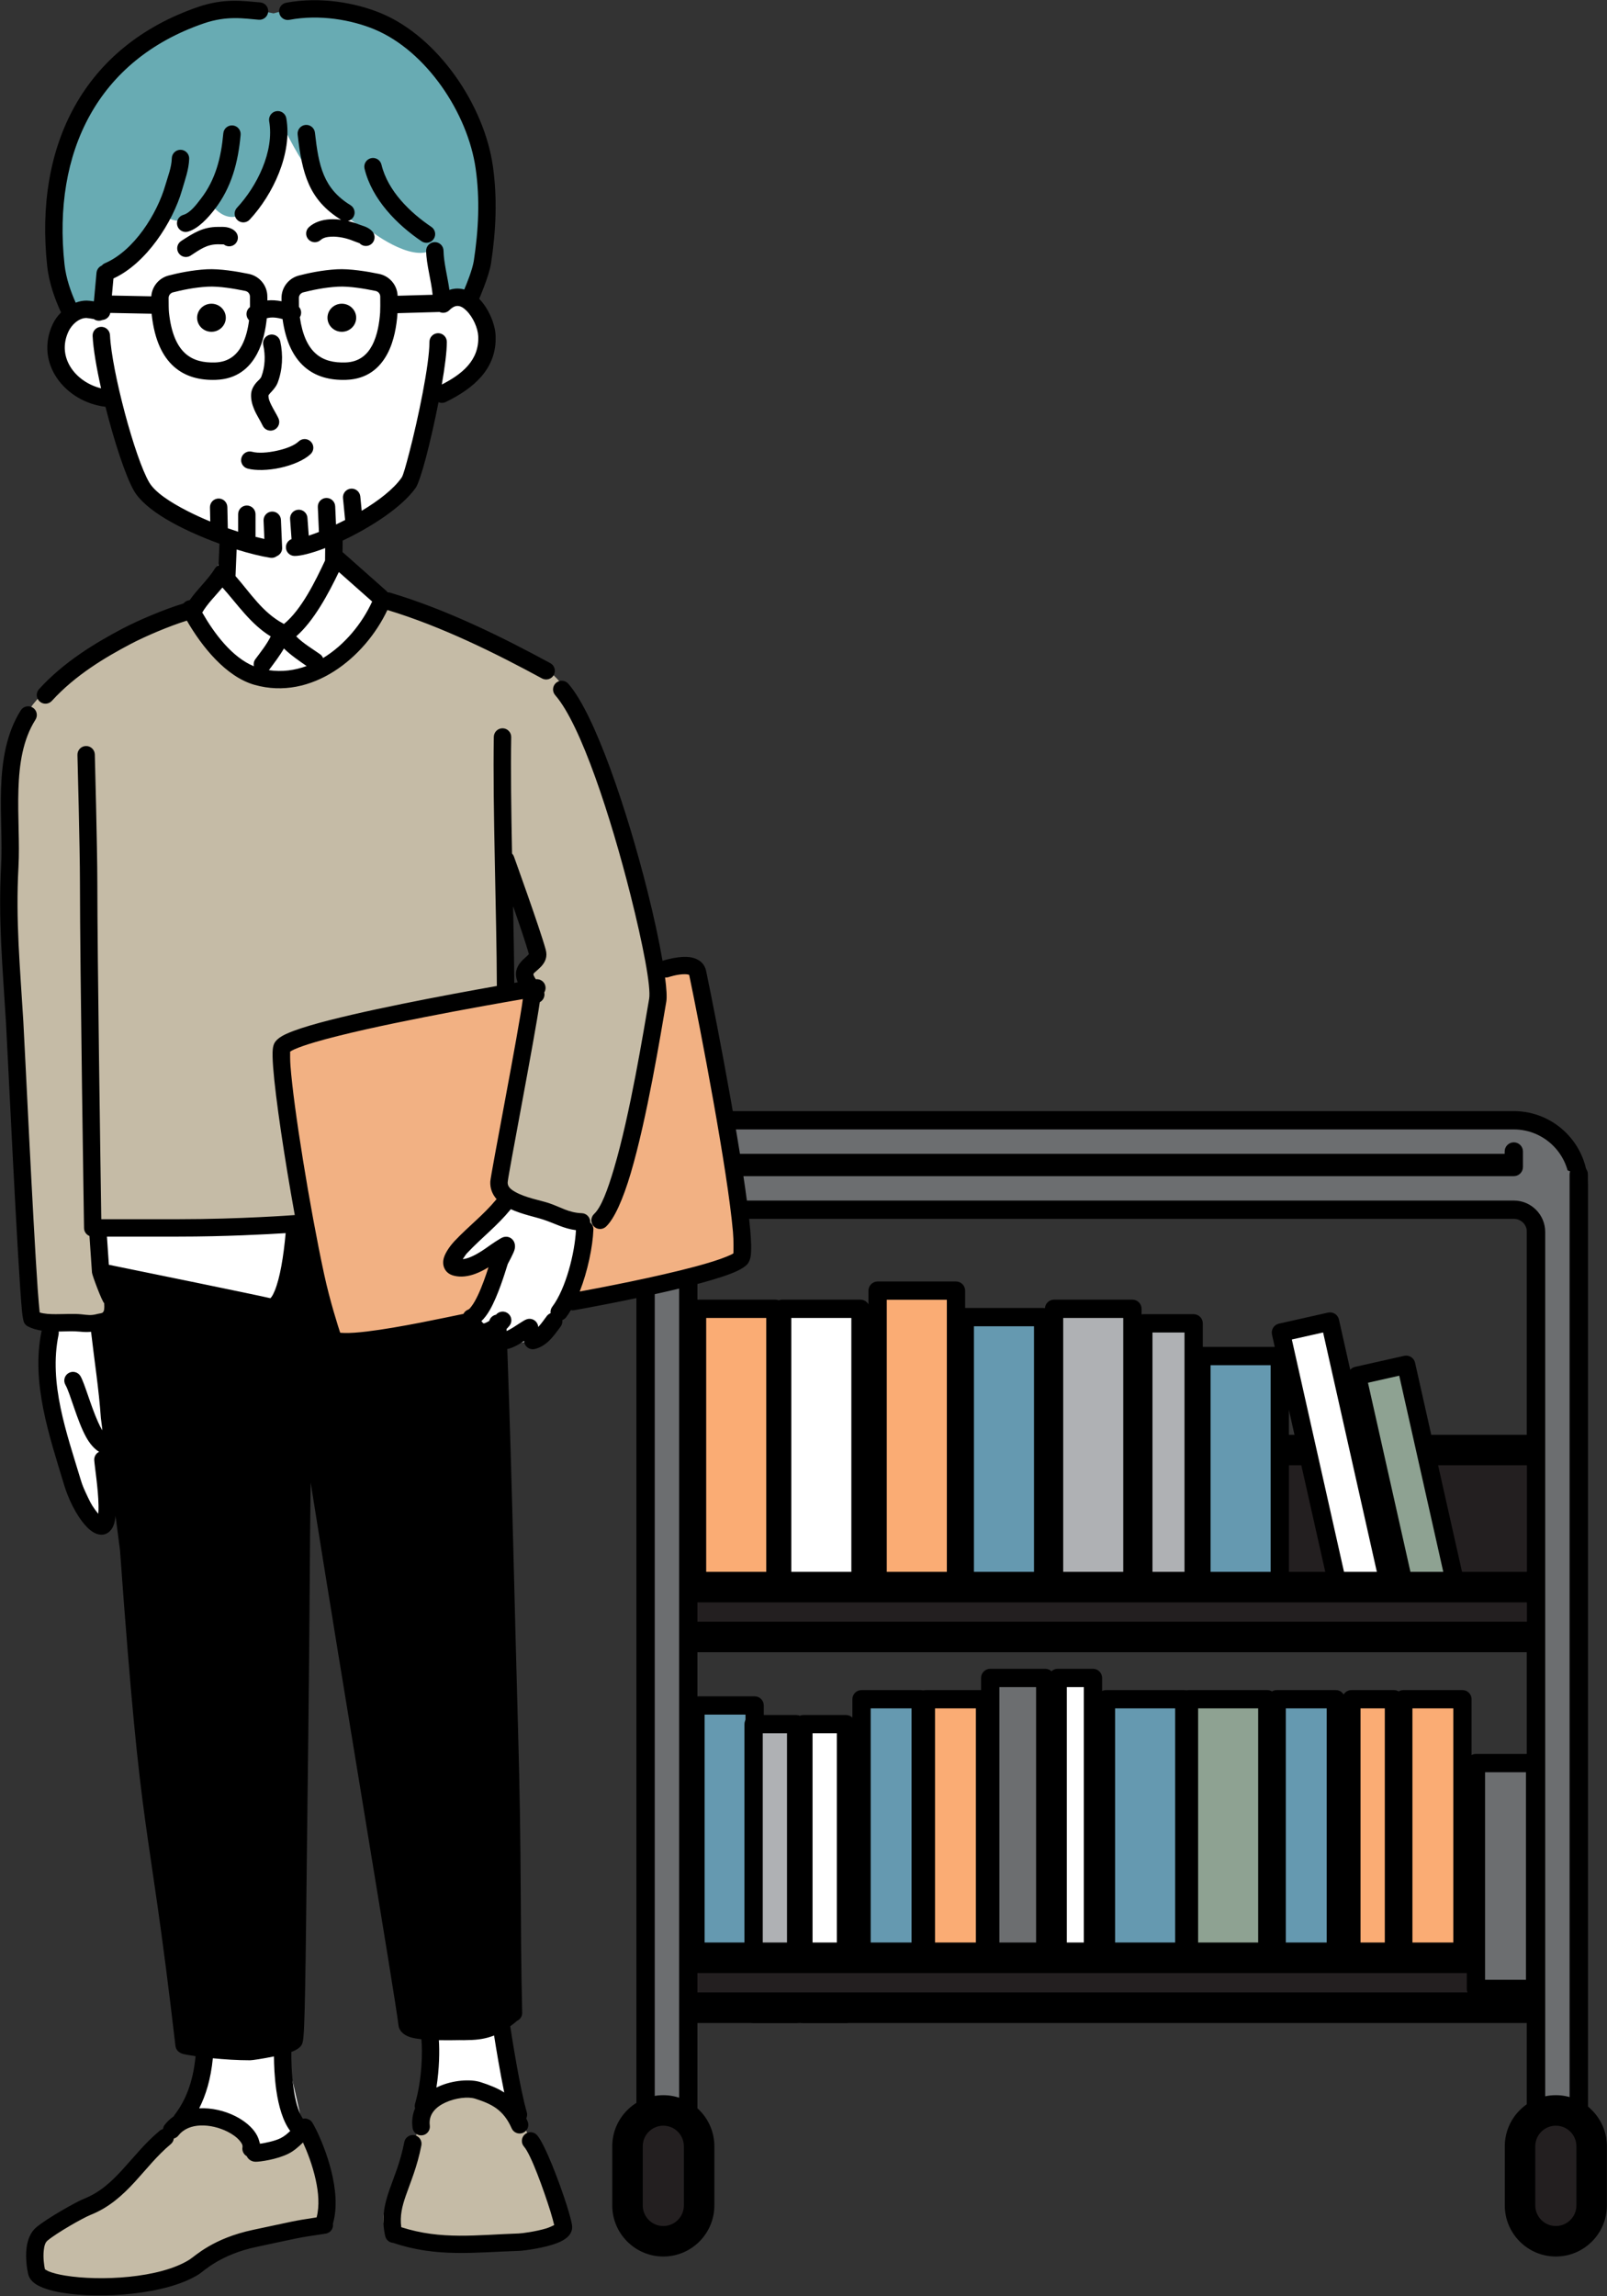 <?xml version="1.0" encoding="UTF-8" standalone="no"?>
<!DOCTYPE svg PUBLIC "-//W3C//DTD SVG 1.1//EN" "http://www.w3.org/Graphics/SVG/1.1/DTD/svg11.dtd">
<svg width="100%" height="100%" viewBox="0 0 1035 1478" version="1.1" xmlns="http://www.w3.org/2000/svg" xmlns:xlink="http://www.w3.org/1999/xlink" xml:space="preserve" xmlns:serif="http://www.serif.com/" style="fill-rule:evenodd;clip-rule:evenodd;stroke-linejoin:round;stroke-miterlimit:2;">
    <rect x="0" y="0" width="1035" height="1478" fill="#333333" stroke="none"/>
    <g transform="matrix(3.927,0,0,3.927,-399.006,-164.667)">
        <path d="M357.031,391.378C355.099,391.378 353.531,389.81 353.531,387.878L353.531,236.218C353.531,234.207 351.895,232.57 349.883,232.57L218.138,232.57C216.126,232.57 214.489,234.207 214.489,236.218L214.489,387.878C214.489,389.81 212.922,391.378 210.989,391.378C209.057,391.378 207.489,389.81 207.489,387.878L207.489,236.218C207.489,230.347 212.267,225.57 218.138,225.57L349.883,225.57C355.754,225.57 360.531,230.347 360.531,236.218L360.531,387.878C360.531,389.81 358.964,391.378 357.031,391.378Z" style="fill:rgb(108,110,112);fill-rule:nonzero;"/>
    </g>
    <g transform="matrix(3.927,0,0,3.927,-399.006,-164.667)">
        <path d="M218.138,231.07L349.883,231.07C352.722,231.07 355.031,233.38 355.031,236.219L355.031,387.878C355.031,388.98 355.929,389.878 357.031,389.878C358.134,389.878 359.031,388.98 359.031,387.878L359.031,236.219C359.031,231.174 354.928,227.07 349.883,227.07L218.138,227.07C213.093,227.07 208.989,231.174 208.989,236.219L208.989,387.878C208.989,388.98 209.887,389.878 210.989,389.878C212.092,389.878 212.989,388.98 212.989,387.878L212.989,236.219C212.989,233.38 215.299,231.07 218.138,231.07ZM357.031,392.878C354.274,392.878 352.031,390.635 352.031,387.878L352.031,236.219C352.031,235.034 351.067,234.07 349.883,234.07L218.138,234.07C216.953,234.07 215.989,235.034 215.989,236.219L215.989,387.878C215.989,390.635 213.746,392.878 210.989,392.878C208.232,392.878 205.989,390.635 205.989,387.878L205.989,236.219C205.989,229.52 211.439,224.07 218.138,224.07L349.883,224.07C356.581,224.07 362.031,229.52 362.031,236.219L362.031,387.878C362.031,390.635 359.788,392.878 357.031,392.878Z" style="fill-rule:nonzero;"/>
    </g>
    <g transform="matrix(3.927,0,0,3.927,-399.006,-164.667)">
        <rect x="210.734" y="279.623" width="146.808" height="30.638" style="fill:rgb(35,31,32);fill-rule:nonzero;"/>
    </g>
    <g transform="matrix(3.927,0,0,3.927,-399.006,-164.667)">
        <path d="M213.234,307.76L355.042,307.76L355.042,282.123L213.234,282.123L213.234,307.76ZM357.542,312.76L210.734,312.76C209.354,312.76 208.234,311.641 208.234,310.26L208.234,279.623C208.234,278.242 209.354,277.123 210.734,277.123L357.542,277.123C358.923,277.123 360.042,278.242 360.042,279.623L360.042,310.26C360.042,311.641 358.923,312.76 357.542,312.76Z" style="fill-rule:nonzero;"/>
    </g>
    <g transform="matrix(3.927,0,0,3.927,-399.006,-164.667)">
        <rect x="210.734" y="340.389" width="146.808" height="30.638" style="fill:rgb(35,31,32);fill-rule:nonzero;"/>
    </g>
    <g transform="matrix(3.927,0,0,3.927,-399.006,-164.667)">
        <path d="M213.234,368.527L355.042,368.527L355.042,342.888L213.234,342.888L213.234,368.527ZM357.542,373.527L210.734,373.527C209.354,373.527 208.234,372.408 208.234,371.027L208.234,340.388C208.234,339.008 209.354,337.888 210.734,337.888L357.542,337.888C358.923,337.888 360.042,339.008 360.042,340.388L360.042,371.027C360.042,372.408 358.923,373.527 357.542,373.527Z" style="fill-rule:nonzero;"/>
    </g>
    <g transform="matrix(3.927,0,0,3.927,-399.006,-164.667)">
        <rect x="215.925" y="256.474" width="12.851" height="47.489" style="fill:rgb(250,172,116);fill-rule:nonzero;"/>
    </g>
    <g transform="matrix(3.927,0,0,3.927,-399.006,-164.667)">
        <path d="M217.426,302.463L227.276,302.463L227.276,257.973L217.426,257.973L217.426,302.463ZM228.776,305.463L215.926,305.463C215.098,305.463 214.426,304.791 214.426,303.963L214.426,256.473C214.426,255.645 215.098,254.973 215.926,254.973L228.776,254.973C229.604,254.973 230.276,255.645 230.276,256.473L230.276,303.963C230.276,304.791 229.604,305.463 228.776,305.463Z" style="fill-rule:nonzero;"/>
    </g>
    <g transform="matrix(3.927,0,0,3.927,-399.006,-164.667)">
        <rect x="229.883" y="256.474" width="12.851" height="47.489" style="fill:white;fill-rule:nonzero;"/>
    </g>
    <g transform="matrix(3.927,0,0,3.927,-399.006,-164.667)">
        <path d="M231.383,302.463L241.234,302.463L241.234,257.973L231.383,257.973L231.383,302.463ZM242.734,305.463L229.883,305.463C229.055,305.463 228.383,304.791 228.383,303.963L228.383,256.473C228.383,255.645 229.055,254.973 229.883,254.973L242.734,254.973C243.563,254.973 244.234,255.645 244.234,256.473L244.234,303.963C244.234,304.791 243.563,305.463 242.734,305.463Z" style="fill-rule:nonzero;"/>
    </g>
    <g transform="matrix(3.927,0,0,3.927,-399.006,-164.667)">
        <rect x="245.542" y="253.495" width="12.851" height="50.468" style="fill:rgb(250,172,116);fill-rule:nonzero;"/>
    </g>
    <g transform="matrix(3.927,0,0,3.927,-399.006,-164.667)">
        <path d="M247.042,302.463L256.894,302.463L256.894,254.995L247.042,254.995L247.042,302.463ZM258.394,305.463L245.542,305.463C244.714,305.463 244.042,304.791 244.042,303.963L244.042,253.495C244.042,252.667 244.714,251.995 245.542,251.995L258.394,251.995C259.221,251.995 259.894,252.667 259.894,253.495L259.894,303.963C259.894,304.791 259.221,305.463 258.394,305.463Z" style="fill-rule:nonzero;"/>
    </g>
    <g transform="matrix(3.927,0,0,3.927,-399.006,-164.667)">
        <rect x="259.84" y="257.835" width="12.851" height="47.49" style="fill:rgb(101,153,176);fill-rule:nonzero;"/>
    </g>
    <g transform="matrix(3.927,0,0,3.927,-399.006,-164.667)">
        <path d="M261.34,303.825L271.191,303.825L271.191,259.336L261.34,259.336L261.34,303.825ZM272.691,306.825L259.84,306.825C259.012,306.825 258.34,306.153 258.34,305.325L258.34,257.836C258.34,257.008 259.012,256.336 259.84,256.336L272.691,256.336C273.52,256.336 274.191,257.008 274.191,257.836L274.191,305.325C274.191,306.153 273.52,306.825 272.691,306.825Z" style="fill-rule:nonzero;"/>
    </g>
    <g transform="matrix(3.927,0,0,3.927,-399.006,-164.667)">
        <rect x="296.606" y="320.474" width="12.851" height="47.489" style="fill:rgb(142,162,146);fill-rule:nonzero;"/>
    </g>
    <g transform="matrix(3.927,0,0,3.927,-399.006,-164.667)">
        <path d="M298.106,366.463L307.957,366.463L307.957,321.973L298.106,321.973L298.106,366.463ZM309.457,369.463L296.606,369.463C295.778,369.463 295.106,368.791 295.106,367.963L295.106,320.473C295.106,319.645 295.778,318.973 296.606,318.973L309.457,318.973C310.285,318.973 310.957,319.645 310.957,320.473L310.957,367.963C310.957,368.791 310.285,369.463 309.457,369.463Z" style="fill-rule:nonzero;"/>
    </g>
    <g transform="matrix(3.927,0,0,3.927,-399.006,-164.667)">
        <rect x="282.989" y="320.474" width="12.851" height="47.489" style="fill:rgb(101,153,176);fill-rule:nonzero;"/>
    </g>
    <g transform="matrix(3.927,0,0,3.927,-399.006,-164.667)">
        <path d="M284.489,366.463L294.34,366.463L294.34,321.973L284.489,321.973L284.489,366.463ZM295.84,369.463L282.989,369.463C282.161,369.463 281.489,368.791 281.489,367.963L281.489,320.473C281.489,319.645 282.161,318.973 282.989,318.973L295.84,318.973C296.668,318.973 297.34,319.645 297.34,320.473L297.34,367.963C297.34,368.791 296.668,369.463 295.84,369.463Z" style="fill-rule:nonzero;"/>
    </g>
    <g transform="matrix(3.927,0,0,3.927,-399.006,-164.667)">
        <rect x="274.479" y="256.474" width="12.851" height="47.489" style="fill:rgb(175,177,180);fill-rule:nonzero;"/>
    </g>
    <g transform="matrix(3.927,0,0,3.927,-399.006,-164.667)">
        <path d="M275.979,302.463L285.83,302.463L285.83,257.973L275.979,257.973L275.979,302.463ZM287.33,305.463L274.479,305.463C273.65,305.463 272.979,304.791 272.979,303.963L272.979,256.473C272.979,255.645 273.65,254.973 274.479,254.973L287.33,254.973C288.158,254.973 288.83,255.645 288.83,256.473L288.83,303.963C288.83,304.791 288.158,305.463 287.33,305.463Z" style="fill-rule:nonzero;"/>
    </g>
    <g transform="matrix(3.927,0,0,3.927,-399.006,-164.667)">
        <rect x="331.755" y="320.474" width="9.702" height="47.489" style="fill:rgb(250,172,116);fill-rule:nonzero;"/>
    </g>
    <g transform="matrix(3.927,0,0,3.927,-399.006,-164.667)">
        <path d="M333.255,366.463L339.957,366.463L339.957,321.973L333.255,321.973L333.255,366.463ZM341.457,369.463L331.755,369.463C330.927,369.463 330.255,368.791 330.255,367.963L330.255,320.473C330.255,319.645 330.927,318.973 331.755,318.973L341.457,318.973C342.285,318.973 342.957,319.645 342.957,320.473L342.957,367.963C342.957,368.791 342.285,369.463 341.457,369.463Z" style="fill-rule:nonzero;"/>
    </g>
    <g transform="matrix(3.927,0,0,3.927,-399.006,-164.667)">
        <rect x="310.989" y="320.474" width="9.702" height="47.489" style="fill:rgb(101,153,176);fill-rule:nonzero;"/>
    </g>
    <g transform="matrix(3.927,0,0,3.927,-399.006,-164.667)">
        <path d="M312.489,366.463L319.191,366.463L319.191,321.973L312.489,321.973L312.489,366.463ZM320.691,369.463L310.989,369.463C310.161,369.463 309.489,368.791 309.489,367.963L309.489,320.473C309.489,319.645 310.161,318.973 310.989,318.973L320.691,318.973C321.52,318.973 322.191,319.645 322.191,320.473L322.191,367.963C322.191,368.791 321.52,369.463 320.691,369.463Z" style="fill-rule:nonzero;"/>
    </g>
    <g transform="matrix(3.927,0,0,3.927,-399.006,-164.667)">
        <rect x="215.67" y="321.495" width="9.702" height="47.489" style="fill:rgb(101,153,176);fill-rule:nonzero;"/>
    </g>
    <g transform="matrix(3.927,0,0,3.927,-399.006,-164.667)">
        <path d="M217.17,367.484L223.872,367.484L223.872,322.995L217.17,322.995L217.17,367.484ZM225.372,370.484L215.67,370.484C214.842,370.484 214.17,369.812 214.17,368.984L214.17,321.495C214.17,320.667 214.842,319.995 215.67,319.995L225.372,319.995C226.2,319.995 226.872,320.667 226.872,321.495L226.872,368.984C226.872,369.812 226.2,370.484 225.372,370.484Z" style="fill-rule:nonzero;"/>
    </g>
    <g transform="matrix(3.927,0,0,3.927,-399.006,-164.667)">
        <rect x="253.457" y="320.474" width="9.702" height="47.489" style="fill:rgb(250,172,116);fill-rule:nonzero;"/>
    </g>
    <g transform="matrix(3.927,0,0,3.927,-399.006,-164.667)">
        <path d="M254.957,366.463L261.659,366.463L261.659,321.973L254.957,321.973L254.957,366.463ZM263.159,369.463L253.457,369.463C252.629,369.463 251.957,368.791 251.957,367.963L251.957,320.473C251.957,319.645 252.629,318.973 253.457,318.973L263.159,318.973C263.987,318.973 264.659,319.645 264.659,320.473L264.659,367.963C264.659,368.791 263.987,369.463 263.159,369.463Z" style="fill-rule:nonzero;"/>
    </g>
    <g transform="matrix(3.927,0,0,3.927,-399.006,-164.667)">
        <rect x="242.904" y="320.474" width="9.702" height="47.489" style="fill:rgb(101,153,176);fill-rule:nonzero;"/>
    </g>
    <g transform="matrix(3.927,0,0,3.927,-399.006,-164.667)">
        <path d="M244.404,366.463L251.106,366.463L251.106,321.973L244.404,321.973L244.404,366.463ZM252.606,369.463L242.904,369.463C242.076,369.463 241.404,368.791 241.404,367.963L241.404,320.473C241.404,319.645 242.076,318.973 242.904,318.973L252.606,318.973C253.435,318.973 254.106,319.645 254.106,320.473L254.106,367.963C254.106,368.791 253.435,369.463 252.606,369.463Z" style="fill-rule:nonzero;"/>
    </g>
    <g transform="matrix(3.927,0,0,3.927,-399.006,-164.667)">
        <rect x="323.245" y="320.474" width="6.978" height="47.489" style="fill:rgb(250,172,116);fill-rule:nonzero;"/>
    </g>
    <g transform="matrix(3.927,0,0,3.927,-399.006,-164.667)">
        <path d="M324.744,366.463L328.724,366.463L328.724,321.973L324.744,321.973L324.744,366.463ZM330.224,369.463L323.244,369.463C322.416,369.463 321.744,368.791 321.744,367.963L321.744,320.473C321.744,319.645 322.416,318.973 323.244,318.973L330.224,318.973C331.052,318.973 331.724,319.645 331.724,320.473L331.724,367.963C331.724,368.791 331.052,369.463 330.224,369.463Z" style="fill-rule:nonzero;"/>
    </g>
    <g transform="matrix(3.927,0,0,3.927,-399.006,-164.667)">
        <rect x="233.372" y="324.559" width="6.979" height="47.489" style="fill:white;fill-rule:nonzero;"/>
    </g>
    <g transform="matrix(3.927,0,0,3.927,-399.006,-164.667)">
        <path d="M234.872,370.549L238.851,370.549L238.851,326.058L234.872,326.058L234.872,370.549ZM240.351,373.549L233.372,373.549C232.544,373.549 231.872,372.877 231.872,372.049L231.872,324.558C231.872,323.73 232.544,323.058 233.372,323.058L240.351,323.058C241.179,323.058 241.851,323.73 241.851,324.558L241.851,372.049C241.851,372.877 241.179,373.549 240.351,373.549Z" style="fill-rule:nonzero;"/>
    </g>
    <g transform="matrix(3.927,0,0,3.927,-399.006,-164.667)">
        <rect x="225.202" y="324.559" width="6.979" height="47.489" style="fill:rgb(175,177,180);fill-rule:nonzero;"/>
    </g>
    <g transform="matrix(3.927,0,0,3.927,-399.006,-164.667)">
        <path d="M226.702,370.549L230.681,370.549L230.681,326.058L226.702,326.058L226.702,370.549ZM232.181,373.549L225.202,373.549C224.374,373.549 223.702,372.877 223.702,372.049L223.702,324.558C223.702,323.73 224.374,323.058 225.202,323.058L232.181,323.058C233.009,323.058 233.681,323.73 233.681,324.558L233.681,372.049C233.681,372.877 233.009,373.549 232.181,373.549Z" style="fill-rule:nonzero;"/>
    </g>
    <g transform="matrix(3.927,0,0,3.927,-399.006,-164.667)">
        <rect x="275.074" y="316.984" width="5.788" height="50.979" style="fill:white;fill-rule:nonzero;"/>
    </g>
    <g transform="matrix(3.927,0,0,3.927,-399.006,-164.667)">
        <path d="M276.574,366.463L279.361,366.463L279.361,318.484L276.574,318.484L276.574,366.463ZM280.861,369.463L275.074,369.463C274.246,369.463 273.574,368.791 273.574,367.963L273.574,316.984C273.574,316.156 274.246,315.484 275.074,315.484L280.861,315.484C281.689,315.484 282.361,316.156 282.361,316.984L282.361,367.963C282.361,368.791 281.689,369.463 280.861,369.463Z" style="fill-rule:nonzero;"/>
    </g>
    <g transform="matrix(3.927,0,0,3.927,-399.006,-164.667)">
        <rect x="264.011" y="316.984" width="9.021" height="50.979" style="fill:rgb(108,110,112);fill-rule:nonzero;"/>
    </g>
    <g transform="matrix(3.927,0,0,3.927,-399.006,-164.667)">
        <path d="M265.511,366.463L271.532,366.463L271.532,318.484L265.511,318.484L265.511,366.463ZM273.032,369.463L264.011,369.463C263.183,369.463 262.511,368.791 262.511,367.963L262.511,316.984C262.511,316.156 263.183,315.484 264.011,315.484L273.032,315.484C273.86,315.484 274.532,316.156 274.532,316.984L274.532,367.963C274.532,368.791 273.86,369.463 273.032,369.463Z" style="fill-rule:nonzero;"/>
    </g>
    <g transform="matrix(3.927,0,0,3.927,-399.006,-164.667)">
        <rect x="289.117" y="258.857" width="8.255" height="47.489" style="fill:rgb(175,177,180);fill-rule:nonzero;"/>
    </g>
    <g transform="matrix(3.927,0,0,3.927,-399.006,-164.667)">
        <path d="M290.617,304.846L295.872,304.846L295.872,260.357L290.617,260.357L290.617,304.846ZM297.372,307.846L289.117,307.846C288.289,307.846 287.617,307.175 287.617,306.346L287.617,258.857C287.617,258.029 288.289,257.357 289.117,257.357L297.372,257.357C298.2,257.357 298.872,258.029 298.872,258.857L298.872,306.346C298.872,307.175 298.2,307.846 297.372,307.846Z" style="fill-rule:nonzero;"/>
    </g>
    <g transform="matrix(3.927,0,0,3.927,-399.006,-164.667)">
        <path d="M330.148,304.894L322.094,306.704L311.685,260.37L319.739,258.56L330.148,304.894Z" style="fill:white;fill-rule:nonzero;"/>
    </g>
    <g transform="matrix(3.927,0,0,3.927,-399.006,-164.667)">
        <path d="M313.477,261.504L323.229,304.912L328.356,303.76L318.604,260.353L313.477,261.504ZM322.094,308.204C321.812,308.204 321.533,308.125 321.291,307.971C320.955,307.759 320.718,307.421 320.63,307.033L310.221,260.698C310.134,260.31 310.204,259.902 310.417,259.566C310.63,259.23 310.968,258.993 311.355,258.905L319.41,257.096C320.225,256.918 321.021,257.424 321.203,258.232L331.612,304.565C331.794,305.374 331.285,306.177 330.478,306.358L322.423,308.168C322.313,308.192 322.203,308.204 322.094,308.204Z" style="fill-rule:nonzero;"/>
    </g>
    <g transform="matrix(3.927,0,0,3.927,-399.006,-164.667)">
        <path d="M341.042,304.894L332.987,306.704L324.171,267.457L332.225,265.648L341.042,304.894Z" style="fill:rgb(142,162,146);fill-rule:nonzero;"/>
    </g>
    <g transform="matrix(3.927,0,0,3.927,-399.006,-164.667)">
        <path d="M325.963,268.592L334.122,304.912L339.25,303.76L331.091,267.44L325.963,268.592ZM332.987,308.204C332.705,308.204 332.427,308.125 332.185,307.971C331.849,307.759 331.611,307.421 331.523,307.033L322.707,267.786C322.62,267.397 322.69,266.99 322.903,266.654C323.116,266.318 323.454,266.081 323.842,265.993L331.896,264.184C332.711,264.004 333.508,264.511 333.689,265.319L342.506,304.565C342.688,305.374 342.179,306.177 341.371,306.358L333.316,308.168C333.207,308.192 333.097,308.204 332.987,308.204Z" style="fill-rule:nonzero;"/>
    </g>
    <g transform="matrix(3.927,0,0,3.927,-399.006,-164.667)">
        <rect x="298.649" y="264.218" width="12.851" height="39.745" style="fill:rgb(101,153,176);fill-rule:nonzero;"/>
    </g>
    <g transform="matrix(3.927,0,0,3.927,-399.006,-164.667)">
        <path d="M300.148,302.463L310,302.463L310,265.719L300.148,265.719L300.148,302.463ZM311.5,305.463L298.648,305.463C297.82,305.463 297.148,304.791 297.148,303.963L297.148,264.219C297.148,263.39 297.82,262.719 298.648,262.719L311.5,262.719C312.328,262.719 313,263.39 313,264.219L313,303.963C313,304.791 312.328,305.463 311.5,305.463Z" style="fill-rule:nonzero;"/>
    </g>
    <g transform="matrix(3.927,0,0,3.927,-399.006,-164.667)">
        <rect x="210.734" y="302.091" width="146.808" height="8.17" style="fill:rgb(35,31,32);fill-rule:nonzero;"/>
    </g>
    <g transform="matrix(3.927,0,0,3.927,-399.006,-164.667)">
        <path d="M213.234,307.76L355.042,307.76L355.042,304.591L213.234,304.591L213.234,307.76ZM357.542,312.76L210.734,312.76C209.354,312.76 208.234,311.641 208.234,310.26L208.234,302.091C208.234,300.71 209.354,299.591 210.734,299.591L357.542,299.591C358.923,299.591 360.042,300.71 360.042,302.091L360.042,310.26C360.042,311.641 358.923,312.76 357.542,312.76Z" style="fill-rule:nonzero;"/>
    </g>
    <g transform="matrix(3.927,0,0,3.927,-399.006,-164.667)">
        <rect x="210.734" y="362.857" width="146.808" height="8.17" style="fill:rgb(35,31,32);fill-rule:nonzero;"/>
    </g>
    <g transform="matrix(3.927,0,0,3.927,-399.006,-164.667)">
        <path d="M213.234,368.527L355.042,368.527L355.042,365.356L213.234,365.356L213.234,368.527ZM357.542,373.527L210.734,373.527C209.354,373.527 208.234,372.408 208.234,371.027L208.234,362.856C208.234,361.475 209.354,360.356 210.734,360.356L357.542,360.356C358.923,360.356 360.042,361.475 360.042,362.856L360.042,371.027C360.042,372.408 358.923,373.527 357.542,373.527Z" style="fill-rule:nonzero;"/>
    </g>
    <g transform="matrix(3.927,0,0,3.927,-399.006,-164.667)">
        <path d="M360.531,234.431L360.531,395.537C360.531,397.47 358.964,399.037 357.031,399.037C355.099,399.037 353.531,397.47 353.531,395.537L353.531,243.878C353.531,241.866 351.895,240.229 349.883,240.229L218.138,240.229C216.126,240.229 214.489,241.866 214.489,243.878L214.489,395.537C214.489,397.47 212.922,399.037 210.989,399.037C209.057,399.037 207.489,397.47 207.489,395.537L207.489,243.878C207.489,238.007 212.267,233.229 218.138,233.229L349.883,233.229L349.883,230.686" style="fill:rgb(108,110,112);fill-rule:nonzero;"/>
    </g>
    <g transform="matrix(3.927,0,0,3.927,-399.006,-164.667)">
        <path d="M357.031,400.537C354.274,400.537 352.031,398.294 352.031,395.537L352.031,243.878C352.031,242.693 351.067,241.729 349.883,241.729L218.138,241.729C216.953,241.729 215.989,242.693 215.989,243.878L215.989,395.537C215.989,398.294 213.746,400.537 210.989,400.537C208.232,400.537 205.989,398.294 205.989,395.537L205.989,243.878C205.989,237.179 211.439,231.729 218.138,231.729L348.383,231.729L348.383,230.686C348.383,229.858 349.055,229.186 349.883,229.186C350.711,229.186 351.383,229.858 351.383,230.686L351.383,233.229C351.383,234.057 350.711,234.729 349.883,234.729L218.138,234.729C213.093,234.729 208.989,238.833 208.989,243.878L208.989,395.537C208.989,396.639 209.887,397.537 210.989,397.537C212.092,397.537 212.989,396.639 212.989,395.537L212.989,243.878C212.989,241.039 215.299,238.729 218.138,238.729L349.883,238.729C352.722,238.729 355.031,241.039 355.031,243.878L355.031,395.537C355.031,396.639 355.929,397.537 357.031,397.537C358.134,397.537 359.031,396.639 359.031,395.537L359.031,234.431C359.031,233.603 359.703,232.931 360.531,232.931C361.359,232.931 362.031,233.603 362.031,234.431L362.031,395.537C362.031,398.294 359.788,400.537 357.031,400.537Z" style="fill-rule:nonzero;"/>
    </g>
    <g transform="matrix(3.927,0,0,3.927,-399.006,-164.667)">
        <rect x="343.67" y="330.942" width="9.702" height="37.021" style="fill:rgb(108,110,112);fill-rule:nonzero;"/>
    </g>
    <g transform="matrix(3.927,0,0,3.927,-399.006,-164.667)">
        <path d="M345.17,366.463L351.872,366.463L351.872,332.442L345.17,332.442L345.17,366.463ZM353.372,369.463L343.67,369.463C342.842,369.463 342.17,368.791 342.17,367.963L342.17,330.942C342.17,330.114 342.842,329.442 343.67,329.442L353.372,329.442C354.2,329.442 354.872,330.114 354.872,330.942L354.872,367.963C354.872,368.791 354.2,369.463 353.372,369.463Z" style="fill-rule:nonzero;"/>
    </g>
    <g transform="matrix(3.927,0,0,3.927,-399.006,-164.667)">
        <path d="M210.394,409.325L210.393,409.325C207.15,409.325 204.521,406.696 204.521,403.452L204.521,393.75C204.521,390.507 207.15,387.878 210.393,387.878L210.394,387.878C213.637,387.878 216.266,390.507 216.266,393.75L216.266,403.452C216.266,406.696 213.637,409.325 210.394,409.325Z" style="fill:rgb(35,31,32);fill-rule:nonzero;"/>
    </g>
    <g transform="matrix(3.927,0,0,3.927,-399.006,-164.667)">
        <path d="M210.394,390.378C208.534,390.378 207.021,391.89 207.021,393.751L207.021,403.453C207.021,405.312 208.534,406.825 210.394,406.825C212.253,406.825 213.766,405.312 213.766,403.453L213.766,393.751C213.766,391.89 212.253,390.378 210.394,390.378ZM210.394,411.825C205.777,411.825 202.021,408.069 202.021,403.453L202.021,393.751C202.021,389.134 205.777,385.378 210.394,385.378C215.01,385.378 218.766,389.134 218.766,393.751L218.766,403.453C218.766,408.069 215.01,411.825 210.394,411.825Z" style="fill-rule:nonzero;"/>
    </g>
    <g transform="matrix(3.927,0,0,3.927,-399.006,-164.667)">
        <path d="M356.776,409.325C353.533,409.325 350.904,406.696 350.904,403.452L350.904,393.75C350.904,390.507 353.533,387.878 356.776,387.878C360.02,387.878 362.649,390.507 362.649,393.75L362.649,403.452C362.649,406.696 360.02,409.325 356.776,409.325Z" style="fill:rgb(35,31,32);fill-rule:nonzero;"/>
    </g>
    <g transform="matrix(3.927,0,0,3.927,-399.006,-164.667)">
        <path d="M356.776,390.378C354.917,390.378 353.404,391.89 353.404,393.751L353.404,403.453C353.404,405.312 354.917,406.825 356.776,406.825C358.636,406.825 360.148,405.312 360.148,403.453L360.148,393.751C360.148,391.89 358.636,390.378 356.776,390.378ZM356.776,411.825C352.16,411.825 348.404,408.069 348.404,403.453L348.404,393.751C348.404,389.134 352.16,385.378 356.776,385.378C361.393,385.378 365.148,389.134 365.148,393.751L365.148,403.453C365.148,408.069 361.393,411.825 356.776,411.825Z" style="fill-rule:nonzero;"/>
    </g>
    <g transform="matrix(2.24,0,0,2.24,-766.138,-1042.49)">
        <path d="M370.982,553.922C370.982,553.922 357.839,552.868 358.39,561.901C358.94,570.934 366.33,580.475 374.617,580.697L383.137,606.317L408.703,620.428L397.869,640.777L411.201,658.247L428.756,661.042L448.217,647.927L453.719,637.249L439.887,627.024L439.037,620.377L451.051,612.758L461.228,603.48L466.359,581.755L478.945,573.725L481.835,556.181L471.651,549.403L466.31,532.843L443.972,499.313L410.459,494.845L381.596,511.811L370.286,534.451L370.982,553.922Z" style="fill:white;"/>
    </g>
    <g transform="matrix(2.24,0,0,2.24,-766.138,-1042.49)">
        <path d="M357.294,845.723C357.294,845.723 353.561,860.141 357.125,871.479C360.688,882.817 371.549,904.41 371.549,904.41L373.564,894.334L372.243,864.445L370.855,846.053L357.294,845.723Z" style="fill:white;"/>
    </g>
    <g transform="matrix(2.24,0,0,2.24,-766.138,-1042.49)">
        <path d="M372.014,818.474L371.447,830.765L422.482,841.361L427.84,817.617L372.014,818.474Z" style="fill:white;"/>
    </g>
    <g transform="matrix(2.24,0,0,2.24,-766.138,-1042.49)">
        <path d="M488.702,810.78L472.204,826.601L481.499,829.572L487.949,823.928L478.291,847.107L490.522,851.538L498.2,849.818L507.427,834.035L511.202,816.595L488.702,810.78Z" style="fill:white;"/>
    </g>
    <g transform="matrix(2.24,0,0,2.24,-766.138,-1042.49)">
        <path d="M400.488,1055.25L395.333,1073.31L411.101,1076.55L416.144,1083.35L425.594,1082.76L429.415,1077.71L423.952,1053.77C423.952,1053.77 406.886,1054.99 400.488,1055.25Z" style="fill:white;"/>
    </g>
    <g transform="matrix(2.24,0,0,2.24,-766.138,-1042.49)">
        <path d="M465.672,1051.63L464.621,1069.36C464.621,1069.36 471.409,1062.55 481.274,1066.52C491.138,1070.49 491.086,1074.69 491.086,1074.69L487.04,1047.95L465.672,1051.63Z" style="fill:white;"/>
    </g>
    <g transform="matrix(2.24,0,0,2.24,-766.138,-1042.49)">
        <path d="M420.671,469.244C420.671,469.244 404.177,465.07 388.55,475.153C372.924,485.235 348.964,507.92 361.665,553.768L370.765,555.619L370.467,545.882C370.467,545.882 387.25,536.479 389.999,527.855C389.999,527.855 396.764,532.136 402.576,523.843C402.576,523.843 408.518,533.01 415.209,523.264C421.899,513.518 423.321,501.422 423.321,501.422C423.321,501.422 435.05,526.977 448.873,531.969C448.873,531.969 462.412,542.377 467.543,536.015L469.114,553.346L477.387,551.325L481.838,530.323L479.847,507.561C479.847,507.561 464.295,456.726 420.671,469.244Z" style="fill:rgb(104,171,179);"/>
    </g>
    <g transform="matrix(2.24,0,0,2.24,-766.138,-1042.49)">
        <path d="M396.34,641.044C396.34,641.044 361.996,654.674 351.685,667.603C341.374,680.534 346.915,714.196 346.294,734.245C345.673,754.294 351.235,842.587 351.235,842.587L372.873,846.219L370.758,818.173L429.039,817.066L423.818,766.586L486.397,750.189L487.704,714.428L495.472,739.102L493.758,747.337L495.946,754.152L486.282,808.056L514.064,818.127L531.666,754.411C531.666,754.411 525.451,702.016 514.994,684.237C510.123,675.956 508.639,668.039 503.301,661.7C497.18,654.431 486.546,648.988 469.3,643.284L451.959,637.883C451.959,637.883 445.609,656.339 432.984,658.548C420.359,660.756 414.948,662.667 396.34,641.044Z" style="fill:rgb(197,187,166);"/>
    </g>
    <g transform="matrix(2.24,0,0,2.24,-766.138,-1042.49)">
        <path d="M375.387,1094.09C375.387,1094.09 386.17,1078.43 397.496,1075.78C408.821,1073.13 415.181,1077.57 418.335,1083.45L429.737,1078.68C429.737,1078.68 438.88,1098.49 436.82,1104.86C436.82,1104.86 423.689,1107.45 412.183,1110.54C400.677,1113.63 390.131,1125.15 371.426,1124.04C352.722,1122.93 344.758,1115.68 355.828,1107.01C366.897,1098.33 375.387,1094.09 375.387,1094.09Z" style="fill:rgb(197,187,166);"/>
    </g>
    <g transform="matrix(2.24,0,0,2.24,-766.138,-1042.49)">
        <path d="M461.652,1079.18C461.652,1079.18 464.698,1066.8 474.946,1066.59C485.194,1066.38 491.766,1072.69 494.159,1079.8L503.302,1106.3C503.302,1106.3 489.364,1111.6 474.291,1109.32C459.218,1107.03 448.062,1110.73 453.705,1097.45C459.348,1084.17 461.652,1079.18 461.652,1079.18Z" style="fill:rgb(197,187,166);"/>
    </g>
    <g transform="matrix(2.24,0,0,2.24,-766.138,-1042.49)">
        <path d="M494.853,750.347L423.437,765.311C423.437,765.311 429.461,845.359 439.73,849.991L476.724,845.631L483.782,826.759L472.964,829.372L476.086,821.534L484.668,813.444L487,806.766L494.853,750.347Z" style="fill:rgb(242,177,131);"/>
    </g>
    <g transform="matrix(2.24,0,0,2.24,-766.138,-1042.49)">
        <path d="M531.093,744.163L542.164,744.593L556.301,828.39L506.38,840.663L511.855,818.235L517.036,812.738L530.835,759.105L531.093,744.163Z" style="fill:rgb(242,177,131);"/>
    </g>
    <g transform="matrix(2.24,0,0,2.24,-766.138,-1042.49)">
        <path d="M533.251,746.285C533.607,746.327 533.978,746.294 534.34,746.173C534.34,746.173 536.852,745.317 539.014,745.364C539.332,745.371 539.642,745.397 539.923,745.466C540,745.485 540.114,745.531 540.183,745.56C543.365,760.753 551.252,801.907 552.767,819.362C552.996,821.998 552.924,824.789 552.895,825.586C552.451,825.886 551.762,826.177 550.915,826.526C548.704,827.437 545.569,828.398 541.984,829.362C530.575,832.426 514.709,835.446 508.709,836.551C511.005,830.682 512.448,823.688 512.641,818.769C512.672,817.949 512.306,817.206 511.713,816.726C511.715,816.694 511.717,816.661 511.718,816.629C511.768,815.25 510.688,814.09 509.309,814.041C505.432,813.903 503.213,812.251 499.728,811.106C497.441,810.354 493.184,809.622 490.203,807.946C489.001,807.27 487.938,806.499 487.993,805.18C488.068,803.338 495.788,763.533 497.227,753.396C497.24,753.389 497.253,753.383 497.266,753.376C498.279,752.829 498.763,751.681 498.514,750.611C498.823,750.114 498.96,749.506 498.857,748.884C498.638,747.557 497.409,746.648 496.087,746.81L496.07,746.785C495.852,746.455 495.65,746.122 495.503,745.79C495.449,745.667 495.39,745.457 495.37,745.384C495.492,745.027 495.834,744.806 496.12,744.547C496.622,744.093 497.144,743.658 497.577,743.195C498.817,741.87 499.503,740.356 498.923,738.257C497.209,732.06 489.802,711.574 489.802,711.574C489.678,711.233 489.488,710.935 489.251,710.689C489.017,698.588 488.845,686.651 489.012,677.234C489.036,675.855 487.936,674.715 486.556,674.691C485.177,674.666 484.037,675.766 484.012,677.146C483.659,697.169 484.831,728.579 484.883,748.742C470.244,751.338 444.769,756.101 431.272,760.069C427.603,761.148 424.773,762.196 423.166,763.113C422.017,763.769 421.323,764.481 420.982,765.064C420.777,765.416 420.543,766.034 420.454,766.939C420.351,767.984 420.384,769.741 420.558,772.057C421.215,780.826 423.826,798.293 426.784,814.584C426.722,814.584 426.66,814.587 426.598,814.592C426.598,814.592 411.107,815.766 393.369,815.766C389.287,815.766 376.552,815.771 371.149,815.774C370.948,802.648 370.017,740.692 370.012,718.953C370.01,709.339 369.291,682.22 369.291,682.22C369.255,680.841 368.105,679.75 366.726,679.787C365.346,679.824 364.256,680.974 364.293,682.352C364.293,682.352 365.01,709.374 365.012,718.954C365.018,743.344 366.188,818.314 366.188,818.314C366.204,819.349 366.847,820.228 367.751,820.594L368.472,831.105C368.525,831.874 371.381,839.476 371.982,839.9C372.217,843.141 371.387,842.647 370.095,842.982C368.11,843.497 367.517,843.309 365.382,843.095C363.223,842.878 360.623,843.064 358.061,843.059C356.442,843.056 354.835,842.997 353.438,842.572C353.305,841.267 353.065,838.756 352.863,835.851C351.455,815.583 349.093,764.926 348.734,758.942C347.81,743.526 346.487,729.861 347.336,714.52C347.713,707.711 347.077,699.903 347.325,692.248C347.557,685.069 348.55,678.015 352.229,672.201C352.966,671.035 352.619,669.489 351.453,668.751C350.287,668.014 348.741,668.361 348.003,669.527C343.857,676.081 342.589,683.995 342.327,692.087C342.081,699.702 342.719,707.469 342.344,714.244C341.484,729.783 342.807,743.625 343.743,759.242C344.147,765.983 347.094,829.345 348.358,842.299C348.534,844.096 348.805,845.174 348.928,845.424C349.266,846.112 349.738,846.417 350.059,846.582C351.245,847.19 352.584,847.569 354.006,847.79C353.995,847.833 353.985,847.876 353.976,847.92C350.889,862.728 356.239,878.076 360.384,891.887C361.622,896.013 363.801,900.687 366.715,903.913C369.025,906.471 371.02,906.669 372.205,906.285C373.261,905.942 374.243,905.055 374.781,903.457C374.999,902.81 375.152,901.987 375.246,901.04L376.527,910.869C382.949,999.795 384.185,982.179 392.475,1053.37C392.513,1053.69 392.776,1055.1 394.567,1055.62C395.14,1055.78 396.461,1056.03 398.259,1056.29C397.513,1064.05 395.213,1069.24 392.262,1073.11C392.147,1073.26 392.052,1073.42 391.976,1073.58C391.027,1074.23 390.161,1075.03 389.407,1075.99C389.114,1076.36 388.944,1076.79 388.891,1077.23C388.547,1077.32 388.218,1077.49 387.927,1077.73C383.784,1081.18 380.587,1085.25 377.17,1088.97C374.077,1092.34 370.803,1095.42 366.217,1097.25C363.896,1098.17 355.587,1102.86 352.483,1105.45C350.827,1106.83 349.93,1109.06 349.648,1111.48C349.303,1114.44 349.831,1117.64 350.118,1118.89C350.336,1119.85 350.952,1120.83 352.11,1121.66C353.614,1122.74 356.402,1123.7 360.012,1124.29C370.89,1126.06 389.718,1124.93 399.152,1119C400.736,1118 405.298,1113.31 415.87,1111.08C428.586,1108.4 426.576,1108.64 435.655,1107.29C437.02,1107.09 437.963,1105.82 437.76,1104.45C437.758,1104.44 437.756,1104.42 437.754,1104.41C440.465,1095.04 435.362,1082.35 432.968,1077.49C432.357,1076.25 431.899,1075.47 431.774,1075.3C431.521,1074.94 431.287,1074.77 431.181,1074.69C430.907,1074.5 430.078,1074.01 429.102,1074.26C427.647,1072.04 426.894,1068.68 426.426,1065.42C425.808,1061.1 425.775,1056.88 425.796,1055.07C425.832,1055.06 425.869,1055.05 425.905,1055.03C427.464,1054.47 428.39,1053.66 428.699,1053.14C428.818,1052.95 428.989,1052.6 429.1,1052.06C429.232,1051.41 429.363,1049.96 429.464,1047.7C429.924,1037.42 430.097,1008.98 430.666,964.281C431.049,934.117 431.087,909.398 431.346,891.406C440.689,950.565 455.818,1040.18 456.606,1047.47C456.743,1048.73 457.755,1050.14 459.989,1050.84C460.836,1051.1 461.941,1051.29 463.177,1051.42C463.513,1054.53 463.477,1062.66 461.377,1069.91C461.243,1070.38 461.249,1070.85 461.372,1071.28C460.663,1072.9 460.369,1074.77 460.644,1076.87C460.822,1078.24 462.077,1079.21 463.446,1079.03C464.814,1078.85 465.78,1077.6 465.602,1076.23C465.172,1072.93 467.414,1070.85 470.048,1069.63C473.036,1068.25 476.64,1067.86 478.668,1068.51C483.295,1070 486.753,1071.6 489.142,1077.03C489.698,1078.29 491.175,1078.86 492.437,1078.31C493.7,1077.75 494.274,1076.27 493.718,1075.01C493.592,1074.72 493.464,1074.45 493.334,1074.18C493.598,1073.64 493.669,1073 493.489,1072.38C491.535,1065.64 489.296,1051.39 488.732,1047.7C489.376,1047.23 490.03,1046.7 490.701,1046.13C491.587,1045.73 492.193,1044.83 492.168,1043.79C491.524,1017.51 492.061,1000.09 490.975,962.3C489.959,926.956 489.353,893.755 487.886,853.088C488.338,852.991 488.802,852.847 489.274,852.663C490.415,852.217 491.616,851.495 492.713,850.777C492.722,850.924 492.743,851.073 492.779,851.223C493.101,852.564 494.452,853.392 495.794,853.07C497.282,852.713 498.582,851.916 499.724,850.862C501.07,849.621 502.188,847.998 503.224,846.62C503.639,846.069 503.791,845.402 503.702,844.769C504.127,844.607 504.512,844.328 504.806,843.938C505.275,843.316 505.728,842.63 506.163,841.892C506.478,841.964 506.812,841.975 507.151,841.915C507.151,841.915 528.775,838.087 543.281,834.19C547.784,832.981 551.619,831.751 553.994,830.634C555.331,830.004 556.285,829.351 556.831,828.78C557.235,828.358 557.706,827.542 557.886,826.242C558.087,824.79 558.037,822.255 557.749,818.929C556.218,801.307 548.259,759.717 545.062,744.462C544.592,742.221 542.985,740.974 540.78,740.536C537.564,739.898 532.754,741.431 532.754,741.431C532.675,741.458 532.597,741.488 532.522,741.522C531.558,735.895 530.043,728.824 528.119,721.198C522.375,698.43 513.112,670.642 505.421,661.877C504.511,660.84 502.93,660.737 501.893,661.647C500.856,662.558 500.753,664.138 501.663,665.176C509.073,673.619 517.737,700.488 523.271,722.421C526.907,736.834 529.253,749.083 528.673,752.422C527.051,761.77 523.235,785.471 518.565,801.204C516.719,807.419 514.887,812.354 512.853,814.252C511.845,815.194 511.79,816.777 512.731,817.786C513.672,818.794 515.255,818.849 516.265,817.907C518.669,815.663 521.176,809.978 523.357,802.627C528.083,786.71 531.958,762.734 533.6,753.278C533.817,752.024 533.684,749.587 533.251,746.285ZM412.987,1085.04C412.09,1084.54 411.562,1083.51 411.746,1082.44C411.854,1081.81 411.47,1081.22 410.975,1080.62C410.151,1079.62 408.903,1078.72 407.451,1077.99C405.13,1076.82 402.284,1076.09 399.581,1076.21C397.18,1076.32 394.879,1077.12 393.338,1079.08C392.988,1079.52 392.517,1079.82 392.008,1079.95C391.934,1080.56 391.636,1081.15 391.126,1081.57C387.161,1084.87 384.124,1088.79 380.854,1092.35C377.26,1096.27 373.396,1099.78 368.066,1101.9C365.974,1102.73 358.482,1106.96 355.684,1109.29C354.946,1109.9 354.74,1110.98 354.615,1112.06C354.37,1114.16 354.707,1116.41 354.937,1117.52C355.116,1117.64 355.56,1117.92 355.934,1118.09C357.151,1118.61 358.83,1119.03 360.817,1119.35C370.722,1120.96 387.898,1120.17 396.489,1114.77C398.224,1113.67 403.263,1108.63 414.839,1106.19C426.798,1103.67 425.924,1103.7 433.062,1102.62C433.941,1099.26 433.588,1095.43 432.803,1091.83C431.881,1087.6 430.325,1083.67 429.142,1081.09C427.992,1082.24 426.518,1083.53 425.004,1084.29C421.73,1085.96 416.653,1086.68 415.446,1086.63C414.494,1086.59 413.957,1086.19 413.738,1086.01C413.377,1085.71 413.134,1085.39 412.987,1085.04ZM457.401,1105.44C456.962,1102.12 457.662,1099.4 458.695,1096.41C460.059,1092.47 461.97,1088.13 463.181,1081.93C463.445,1080.57 462.56,1079.26 461.206,1078.99C459.852,1078.73 458.538,1079.61 458.273,1080.97C457.118,1086.88 455.27,1091.02 453.969,1094.78C452.484,1099.08 451.659,1102.95 452.779,1107.98C453.027,1109.1 453.983,1109.87 455.068,1109.94C455.075,1109.94 455.081,1109.94 455.088,1109.94C467.552,1114.17 478.419,1112.65 491.329,1112.24C492.661,1112.19 498.654,1111.41 502.309,1109.96C503.501,1109.49 504.476,1108.92 505.125,1108.34C505.915,1107.63 506.343,1106.82 506.488,1106.03C506.534,1105.77 506.565,1105.34 506.48,1104.75C506.344,1103.81 505.826,1101.85 505.057,1099.39C502.875,1092.43 498.626,1081.44 496.446,1078.99C495.53,1077.95 493.948,1077.86 492.916,1078.77C491.884,1079.69 491.79,1081.27 492.706,1082.3C494.682,1084.53 498.309,1094.58 500.286,1100.89C500.761,1102.4 501.161,1103.96 501.373,1104.83C500.838,1105.09 499.874,1105.55 499.107,1105.78C496.044,1106.7 492.143,1107.21 491.168,1107.24C479.136,1107.63 468.96,1109.16 457.401,1105.44ZM420.795,1056.36C417.704,1057 414.582,1057.47 413.923,1057.47C410.325,1057.47 406.52,1057.22 403.225,1056.89C402.638,1062.88 401.206,1067.52 399.299,1071.27C402.882,1071.09 406.626,1071.98 409.702,1073.53C412.3,1074.84 414.387,1076.6 415.556,1078.43C416.192,1079.42 416.579,1080.45 416.711,1081.48C418.232,1081.24 421.044,1080.7 422.741,1079.84C423.776,1079.31 424.7,1078.54 425.471,1077.78C423.359,1075.01 422.109,1070.54 421.477,1066.13C420.938,1062.37 420.811,1058.67 420.795,1056.36ZM474.142,1051.68C472.605,1051.71 470.445,1051.74 468.211,1051.7C468.415,1054.64 468.378,1059.83 467.501,1065.31C467.648,1065.24 467.797,1065.16 467.946,1065.1C472.182,1063.13 477.321,1062.83 480.197,1063.75C482.756,1064.57 485.017,1065.45 487.01,1066.73C485.797,1060.88 484.675,1054.08 484.086,1050.35C481.862,1051.23 479.48,1051.64 476.574,1051.66C475.764,1051.7 474.95,1051.71 474.142,1051.68ZM368.208,848.118C367.261,848.231 366.326,848.215 364.883,848.07C363.103,847.891 361.008,848.014 358.894,848.048C358.939,848.336 358.933,848.638 358.87,848.941C355.953,862.933 361.256,877.4 365.173,890.45C366.192,893.846 367.918,897.713 370.292,900.411C370.358,899.674 370.372,898.836 370.354,897.943C370.259,893.12 369.246,886.861 369.125,885.018C369.057,883.978 369.637,883.043 370.52,882.61C369.189,881.814 367.897,880.38 366.809,878.425C364.185,873.71 362.226,865.781 360.844,863.384C360.155,862.189 360.565,860.659 361.761,859.97C362.956,859.28 364.486,859.691 365.175,860.886C366.385,862.984 368.057,869.22 370.189,873.992C370.593,874.896 371.011,875.742 371.452,876.472C371.322,874.876 371.059,873.355 371.028,872.893C370.459,864.634 369.152,856.373 368.208,848.118ZM373.597,883.272C373.585,883.274 373.572,883.276 373.56,883.279C373.574,883.296 373.588,883.314 373.602,883.332L373.597,883.272ZM492.355,752.511C480.584,754.532 448.417,760.24 432.683,764.866C430.174,765.603 428.101,766.306 426.631,766.964C426.207,767.154 425.737,767.425 425.446,767.603C425.433,768.332 425.422,770.061 425.544,771.683C426.446,783.731 431.09,812.383 435.193,831.453C436.893,839.356 439.364,846.959 439.836,848.384C440.129,848.434 440.515,848.435 440.966,848.453C442.646,848.519 444.933,848.343 447.54,848.032C456.841,846.92 469.997,844.051 475.276,842.975C475.548,842.428 476.019,841.979 476.636,841.747C477.011,841.606 477.308,841.186 477.663,840.71C478.272,839.892 478.848,838.844 479.394,837.7C480.655,835.059 481.727,831.932 482.482,829.573C481.28,830.303 479.982,830.985 478.667,831.468C476.615,832.222 474.514,832.497 472.571,832.014C471.039,831.633 470.24,830.795 469.81,829.882C469.412,829.041 469.33,828.015 469.633,826.91C470.117,825.142 471.837,822.974 472.646,822.124C477.134,817.403 480.854,814.754 484.808,809.998C483.595,808.621 482.916,806.955 482.997,804.975C483.075,803.079 491.334,760.743 492.355,752.511ZM488.902,812.889C484.783,817.903 480.942,820.654 476.269,825.569C476.018,825.834 475.499,826.604 475.081,827.248C476.018,827.164 476.98,826.802 477.916,826.369C479.687,825.549 481.353,824.379 482.661,823.443C482.812,823.334 485.938,821.137 486.771,820.914C488.105,820.557 488.951,821.155 489.39,821.621C489.824,822.081 490.396,823.141 489.937,824.64C489.617,825.684 488.159,828.378 488.022,828.629C487.184,831.288 485.232,837.73 482.855,841.874C482.106,843.179 481.276,844.265 480.429,845.069C480.576,845.2 480.709,845.35 480.825,845.519C481.072,845.878 481.462,845.626 481.821,845.471C482.122,845.341 482.419,845.176 482.704,844.988C482.958,844.091 483.702,843.392 484.639,843.213C485.504,842.177 487.046,842.014 488.11,842.858C489.192,843.715 489.373,845.289 488.516,846.37C488.275,846.674 487.991,846.991 487.674,847.311L487.696,847.906C487.901,847.816 488.108,847.712 488.315,847.602C490.328,846.527 492.353,844.924 493.442,844.535C494.741,844.07 496.173,844.748 496.638,846.047C496.72,846.277 496.767,846.512 496.78,846.744L496.804,846.718C497.713,845.748 498.487,844.601 499.229,843.614C499.523,843.224 499.909,842.944 500.334,842.782C500.245,842.148 500.397,841.48 500.813,840.929C504.737,835.722 507.299,825.423 507.629,818.919C504.082,818.477 501.666,817.006 498.167,815.856C495.941,815.124 492.037,814.341 488.902,812.889ZM424.158,819.769C418.864,820.105 406.749,820.766 393.369,820.766C389.654,820.766 378.773,820.77 372.775,820.773L373.33,828.864C381.788,830.588 416.255,837.622 419.764,838.473C419.875,838.359 420.051,838.167 420.162,838.004C420.469,837.548 420.752,836.977 421.024,836.312C422.525,832.643 423.549,826.547 424.158,819.769ZM489.558,725.827C489.718,733.792 489.853,741.378 489.88,747.866L490.887,747.692C490.394,746.497 490.234,745.309 490.496,744.252C490.863,742.771 491.872,741.627 493.012,740.62C493.307,740.359 493.606,740.107 493.867,739.841C493.939,739.767 494.042,739.637 494.096,739.566C493.328,736.794 491.42,731.167 489.558,725.827ZM475.514,548.592C474.641,548.347 473.74,548.261 472.826,548.357C472.306,548.411 471.777,548.524 471.241,548.706C470.719,544.952 469.615,540.904 469.55,537.431C469.525,536.051 468.384,534.952 467.004,534.978C465.625,535.004 464.526,536.145 464.551,537.524C464.624,541.407 466.029,546.017 466.414,550.11L456.352,550.393C456.239,547.325 454.033,544.712 450.995,544.107C447.658,543.415 442.63,542.584 438.922,542.785C434.627,543.018 430.563,543.902 427.888,544.598C427.873,544.602 427.859,544.606 427.845,544.61C424.913,545.429 422.908,548.127 422.967,551.169C422.968,551.433 422.969,551.701 422.971,551.97C421.59,551.716 420.261,551.59 418.904,551.739C418.902,551.392 418.9,551.042 418.896,550.699C418.924,547.501 416.674,544.732 413.535,544.107C410.197,543.415 405.17,542.584 401.462,542.785C397.167,543.018 393.103,543.902 390.427,544.598C390.413,544.602 390.399,544.606 390.385,544.61C387.652,545.374 385.725,547.77 385.523,550.554L374.198,550.331L374.646,545.423C384.067,541.112 391.692,529.289 394.36,520.04C395.208,517.104 396.334,514.113 396.421,511.013C396.46,509.634 395.372,508.483 393.992,508.444C392.613,508.405 391.462,509.493 391.423,510.873C391.348,513.551 390.289,516.117 389.556,518.654C387.2,526.82 380.585,537.444 372.216,541.031C371.845,541.19 371.533,541.428 371.29,541.716L371.277,541.722C371.088,541.804 370.91,541.908 370.746,542.033C370.385,542.308 370.102,542.682 369.936,543.105C369.85,543.325 369.796,543.556 369.774,543.792L369.025,551.997C368.157,551.859 367.314,551.785 366.961,551.78C365.891,551.765 364.818,551.984 363.788,552.38C362.413,549.289 361.007,545.407 360.57,541.362C357.073,509.028 370.183,482.602 400.556,472.142C407.358,469.799 412.26,470.746 416.445,471.072C417.82,471.179 419.024,470.15 419.131,468.774C419.239,467.398 418.209,466.195 416.833,466.087C412.116,465.719 406.597,464.773 398.928,467.414C366.187,478.69 351.83,507.045 355.599,541.899C356.133,546.844 357.919,551.582 359.573,555.189C358.573,556.195 357.752,557.343 357.198,558.52C351.902,569.784 360.758,580.914 372.354,582.299C374.874,592.284 378.171,602.37 380.587,606.509C382.138,609.166 385.393,611.937 389.593,614.465C394.097,617.177 399.701,619.673 405.129,621.643L404.868,627.86C404.443,628.058 404.069,628.379 403.804,628.808C401.898,631.891 398.73,634.756 396.549,637.88C396.222,637.906 395.895,637.997 395.586,638.159C395.27,638.326 395.004,638.551 394.794,638.814C389.388,640.443 381.795,643.643 377.193,646.074C369.5,650.137 360.453,655.533 353.248,663.437C352.319,664.457 352.392,666.039 353.412,666.969C354.432,667.898 356.014,667.825 356.944,666.805C363.729,659.36 372.282,654.322 379.528,650.495C383.764,648.257 390.675,645.324 395.755,643.748C400.074,651.246 407.017,659.894 415.228,662.211C431.59,666.829 446.92,654.472 453.411,640.699C469.105,645.426 484.917,653.336 497.872,660.365C499.084,661.023 500.603,660.572 501.261,659.359C501.919,658.147 501.469,656.628 500.256,655.97C486.861,648.702 470.465,640.533 454.237,635.728C453.988,635.654 453.737,635.621 453.49,635.624C453.38,635.466 453.248,635.318 453.097,635.184L440.813,624.31C440.718,624.226 440.618,624.15 440.514,624.083L440.551,620.751C448.609,616.958 457.677,611.139 461.612,605.498C462.177,604.688 463.343,601.319 464.556,596.672C465.719,592.217 467.024,586.522 468.114,580.98C468.757,581.252 469.509,581.256 470.186,580.928C478.061,577.098 485.002,571.423 484.519,561.729C484.357,558.464 482.518,554.035 479.805,551.266C479.808,551.259 479.811,551.253 479.813,551.246C479.813,551.246 482.653,544.707 483.206,541.084C484.623,531.806 485.069,522.416 483.73,513.077C481.226,495.612 468.033,476.065 451.626,469.223C444.33,466.181 434.026,464.346 424.298,466.188C422.942,466.445 422.05,467.754 422.307,469.11C422.563,470.466 423.872,471.358 425.228,471.101C433.941,469.451 443.167,471.113 449.702,473.838C464.618,480.058 476.504,497.908 478.781,513.787C480.05,522.638 479.606,531.537 478.263,540.329C477.876,542.862 476.187,547.005 475.514,548.592ZM423.664,651.752C422.436,653.88 420.883,655.897 419.468,657.81C419.422,657.871 419.374,657.931 419.324,657.987C423.102,658.546 426.764,658.053 430.183,656.798C428.106,655.356 425.554,653.627 423.664,651.752ZM405.981,634.232C404.001,636.588 401.656,638.893 400.178,641.426C403.599,647.406 408.73,654.288 415.016,656.857C414.868,656.177 415.002,655.439 415.448,654.836C416.967,652.783 418.714,650.621 419.861,648.291C414.062,644.731 410.327,639.076 405.981,634.232ZM439.451,629.782C436.518,635.889 432.288,643.846 427.195,648.266C429.1,650.246 432.054,651.983 434.057,653.409C434.458,653.694 434.75,654.076 434.922,654.5C441.109,650.742 446.128,644.599 449.031,638.262L439.451,629.782ZM469.057,575.903C474.734,572.996 479.876,569.021 479.526,561.977C479.412,559.696 478.081,556.606 476.17,554.701C475.335,553.869 474.402,553.219 473.348,553.33C472.641,553.404 471.944,553.826 471.21,554.557C470.449,555.314 469.322,555.48 468.4,555.056L456.317,555.396C456.314,555.461 456.31,555.52 456.306,555.573C456.067,558.857 455.387,563.321 453.432,567.018C451.261,571.126 447.624,574.357 441.533,574.559C436.969,574.71 432.769,573.676 429.473,570.736C426.504,568.087 424.203,563.804 423.264,557.084C421.723,556.691 420.285,556.433 418.734,556.851C418.418,559.956 417.683,563.781 415.972,567.018C413.801,571.126 410.164,574.357 404.073,574.559C399.509,574.71 395.309,573.676 392.013,570.736C388.853,567.917 386.449,563.247 385.64,555.759C385.633,555.697 385.627,555.629 385.62,555.557L373.731,555.323C373.523,556.442 372.579,557.275 371.457,557.357C370.644,557.71 369.708,557.6 369.002,557.092C368.598,557.022 367.194,556.784 366.891,556.78C364.695,556.749 362.626,558.727 361.723,560.647C358.234,568.069 363.713,575.177 371.088,576.995C369.765,571.105 368.833,565.642 368.656,561.94C368.59,560.562 369.656,559.39 371.034,559.324C372.412,559.258 373.585,560.323 373.65,561.702C374.146,572.064 380.821,596.993 384.905,603.988C386.591,606.875 390.923,609.709 396.019,612.305C398.077,613.354 400.264,614.349 402.482,615.266L402.394,611.217C402.364,609.838 403.46,608.693 404.839,608.663C406.219,608.633 407.363,609.729 407.393,611.108L407.526,617.203C408.527,617.559 409.52,617.896 410.495,618.21L410.495,613.17C410.495,611.79 411.616,610.67 412.995,610.67C414.375,610.67 415.495,611.79 415.495,613.17L415.494,619.672C416.379,619.901 417.23,620.105 418.037,620.279L417.809,615.016C417.749,613.638 418.819,612.47 420.198,612.41C421.576,612.35 422.744,613.421 422.804,614.8L423.151,622.807C423.198,623.879 422.561,624.823 421.628,625.218C421.107,625.608 420.436,625.796 419.743,625.687C417.093,625.273 413.719,624.443 410.063,623.306L409.742,630.946C413.967,635.737 417.498,641.426 423.485,644.607C423.547,644.64 423.607,644.675 423.665,644.712C428.752,640.578 432.753,632.282 435.486,626.48L435.527,622.902C431.664,624.382 428.426,625.2 426.683,625.166C425.303,625.14 424.204,623.998 424.231,622.619C424.251,621.564 424.923,620.674 425.854,620.325L425.435,614.554C425.335,613.178 426.371,611.979 427.748,611.879C429.124,611.779 430.322,612.816 430.422,614.192L430.795,619.329C431.693,619.039 432.678,618.681 433.725,618.267L433.407,611.107C433.346,609.729 434.415,608.56 435.794,608.499C437.172,608.438 438.341,609.507 438.402,610.886L438.635,616.127C439.5,615.718 440.378,615.286 441.259,614.834L440.645,608.558C440.51,607.185 441.516,605.961 442.889,605.827C444.263,605.692 445.487,606.698 445.621,608.071L446.024,612.191C450.81,609.322 455.181,605.978 457.512,602.637C457.971,601.979 458.733,599.184 459.719,595.409C462.234,585.773 465.502,570.119 465.502,563.65C465.502,562.27 466.622,561.15 468.002,561.15C469.382,561.15 470.502,562.27 470.502,563.65C470.502,566.455 469.923,570.922 469.057,575.903ZM413.198,600.05C415.534,600.685 419.144,600.583 422.617,599.83C426.149,599.064 429.506,597.618 431.335,595.888C432.338,594.94 432.382,593.356 431.434,592.354C430.485,591.351 428.902,591.307 427.899,592.255C426.583,593.501 424.101,594.392 421.558,594.944C418.957,595.507 416.258,595.701 414.509,595.225C413.178,594.863 411.803,595.651 411.441,596.982C411.079,598.314 411.866,599.688 413.198,600.05ZM419.217,579.021C419.253,578.962 419.351,578.805 419.419,578.719C419.643,578.434 419.906,578.162 420.16,577.885C420.882,577.099 421.526,576.269 421.862,575.379C423.271,571.644 423.472,567.479 422.608,563.497C422.315,562.149 420.983,561.292 419.635,561.584C418.286,561.877 417.429,563.209 417.722,564.557C418.38,567.592 418.257,570.768 417.184,573.614C416.928,574.293 416.179,574.795 415.67,575.405C414.853,576.383 414.306,577.453 414.23,578.627C414.133,580.128 414.506,581.64 415.132,583.098C415.842,584.753 416.905,586.334 417.552,587.716C418.137,588.965 419.627,589.504 420.876,588.919C422.126,588.333 422.665,586.844 422.08,585.594C421.541,584.446 420.715,583.16 420.043,581.808C419.593,580.901 419.177,579.97 419.217,579.021ZM428.238,556.556C428.963,561.639 430.529,564.978 432.802,567.004C435.131,569.082 438.143,569.668 441.368,569.561C445.289,569.431 447.614,567.326 449.012,564.682C450.627,561.627 451.122,557.923 451.319,555.21C451.373,554.476 451.376,552.497 451.356,550.728L451.356,550.664C451.367,549.861 450.803,549.165 450.015,549.01C450.006,549.008 449.998,549.007 449.989,549.005C447.005,548.386 442.511,547.598 439.193,547.778C435.296,547.989 431.61,548.797 429.15,549.437C428.433,549.657 427.948,550.327 427.967,551.08L427.967,551.138C427.968,551.962 427.973,552.836 427.99,553.593C428.505,554.181 428.737,555.001 428.543,555.818C428.48,556.086 428.375,556.333 428.238,556.556ZM413.903,553.642C413.911,552.775 413.907,551.718 413.896,550.728C413.895,550.706 413.896,550.685 413.896,550.664C413.907,549.861 413.343,549.165 412.555,549.01C412.546,549.008 412.537,549.007 412.529,549.005C409.545,548.386 405.051,547.598 401.733,547.778C397.836,547.989 394.149,548.797 391.689,549.437C390.973,549.657 390.488,550.327 390.506,551.08C390.507,551.099 390.507,551.119 390.507,551.138C390.509,552.694 390.525,554.43 390.611,555.221C391.242,561.063 392.876,564.805 395.341,567.004C397.671,569.082 400.682,569.668 403.908,569.561C407.829,569.431 410.154,567.326 411.552,564.682C412.758,562.399 413.34,559.753 413.639,557.43C413.508,557.301 413.39,557.155 413.287,556.994C412.577,555.881 412.859,554.417 413.903,553.642ZM402.825,552.679C400.508,552.679 398.699,554.528 398.699,556.712C398.699,558.896 400.508,560.744 402.825,560.744C405.143,560.744 406.952,558.896 406.952,556.712C406.952,554.528 405.143,552.679 402.825,552.679ZM440.311,552.679C437.994,552.679 436.185,554.528 436.185,556.712C436.185,558.896 437.994,560.744 440.311,560.744C442.628,560.744 444.437,558.896 444.437,556.712C444.437,554.528 442.628,552.679 440.311,552.679ZM422.967,551.169L422.968,551.194L422.967,551.159L422.967,551.169ZM406.362,535.637C407.333,536.419 408.757,536.369 409.672,535.478C410.66,534.515 410.68,532.931 409.716,531.943C409.068,531.277 408.186,530.862 407.18,530.693C406.363,530.555 405.44,530.603 404.742,530.602C400.328,530.591 397.62,532.393 394.119,534.655C392.96,535.404 392.627,536.953 393.376,538.112C394.124,539.27 395.673,539.603 396.832,538.855C399.462,537.155 401.414,535.594 404.73,535.602C405.149,535.603 406.104,535.63 406.362,535.637ZM440.099,528.564C439.055,528.426 437.989,528.366 436.957,528.418C434.614,528.537 432.448,529.238 430.877,530.652C429.851,531.574 429.767,533.156 430.689,534.182C431.612,535.208 433.194,535.292 434.22,534.37C434.982,533.685 436.074,533.469 437.21,533.412C439.436,533.299 441.869,533.909 443.497,534.585C443.999,534.794 445.209,535.218 445.387,535.28C446.278,536.251 447.785,536.365 448.815,535.518C449.881,534.642 450.034,533.065 449.158,531.999C448.679,531.418 448.005,530.952 447.225,530.614C446.619,530.35 445.926,530.18 445.415,529.968C444.463,529.572 443.306,529.199 442.056,528.916C442.683,528.769 443.254,528.382 443.618,527.789C444.339,526.613 443.969,525.072 442.793,524.351C434.972,519.556 433.651,513.052 432.575,503.51C432.421,502.139 431.182,501.151 429.811,501.305C428.44,501.46 427.452,502.698 427.607,504.069C428.881,515.373 430.876,522.873 440.099,528.564ZM446.842,513.881C448.979,522.705 456.223,529.997 463.252,534.743C464.395,535.515 465.95,535.213 466.723,534.07C467.495,532.926 467.193,531.371 466.05,530.599C459.975,526.497 453.548,520.33 451.701,512.704C451.377,511.363 450.024,510.538 448.683,510.863C447.342,511.188 446.517,512.54 446.842,513.881ZM406.234,503.709C405.618,510.553 404.06,516.983 399.784,522.506C398.529,524.127 396.78,526.556 394.714,527.155C393.389,527.539 392.625,528.927 393.009,530.252C393.393,531.577 394.781,532.341 396.106,531.957C399.095,531.091 401.921,527.913 403.737,525.567C408.617,519.265 410.511,511.966 411.213,504.157C411.337,502.783 410.322,501.567 408.948,501.443C407.573,501.32 406.357,502.335 406.234,503.709ZM419.422,500.241C420.927,508.914 415.9,518.937 410.159,525.104C409.219,526.114 409.275,527.697 410.285,528.637C411.295,529.577 412.878,529.521 413.818,528.511C420.52,521.312 426.105,509.51 424.349,499.386C424.113,498.027 422.818,497.115 421.458,497.35C420.099,497.586 419.186,498.881 419.422,500.241Z"/>
    </g>
</svg>
